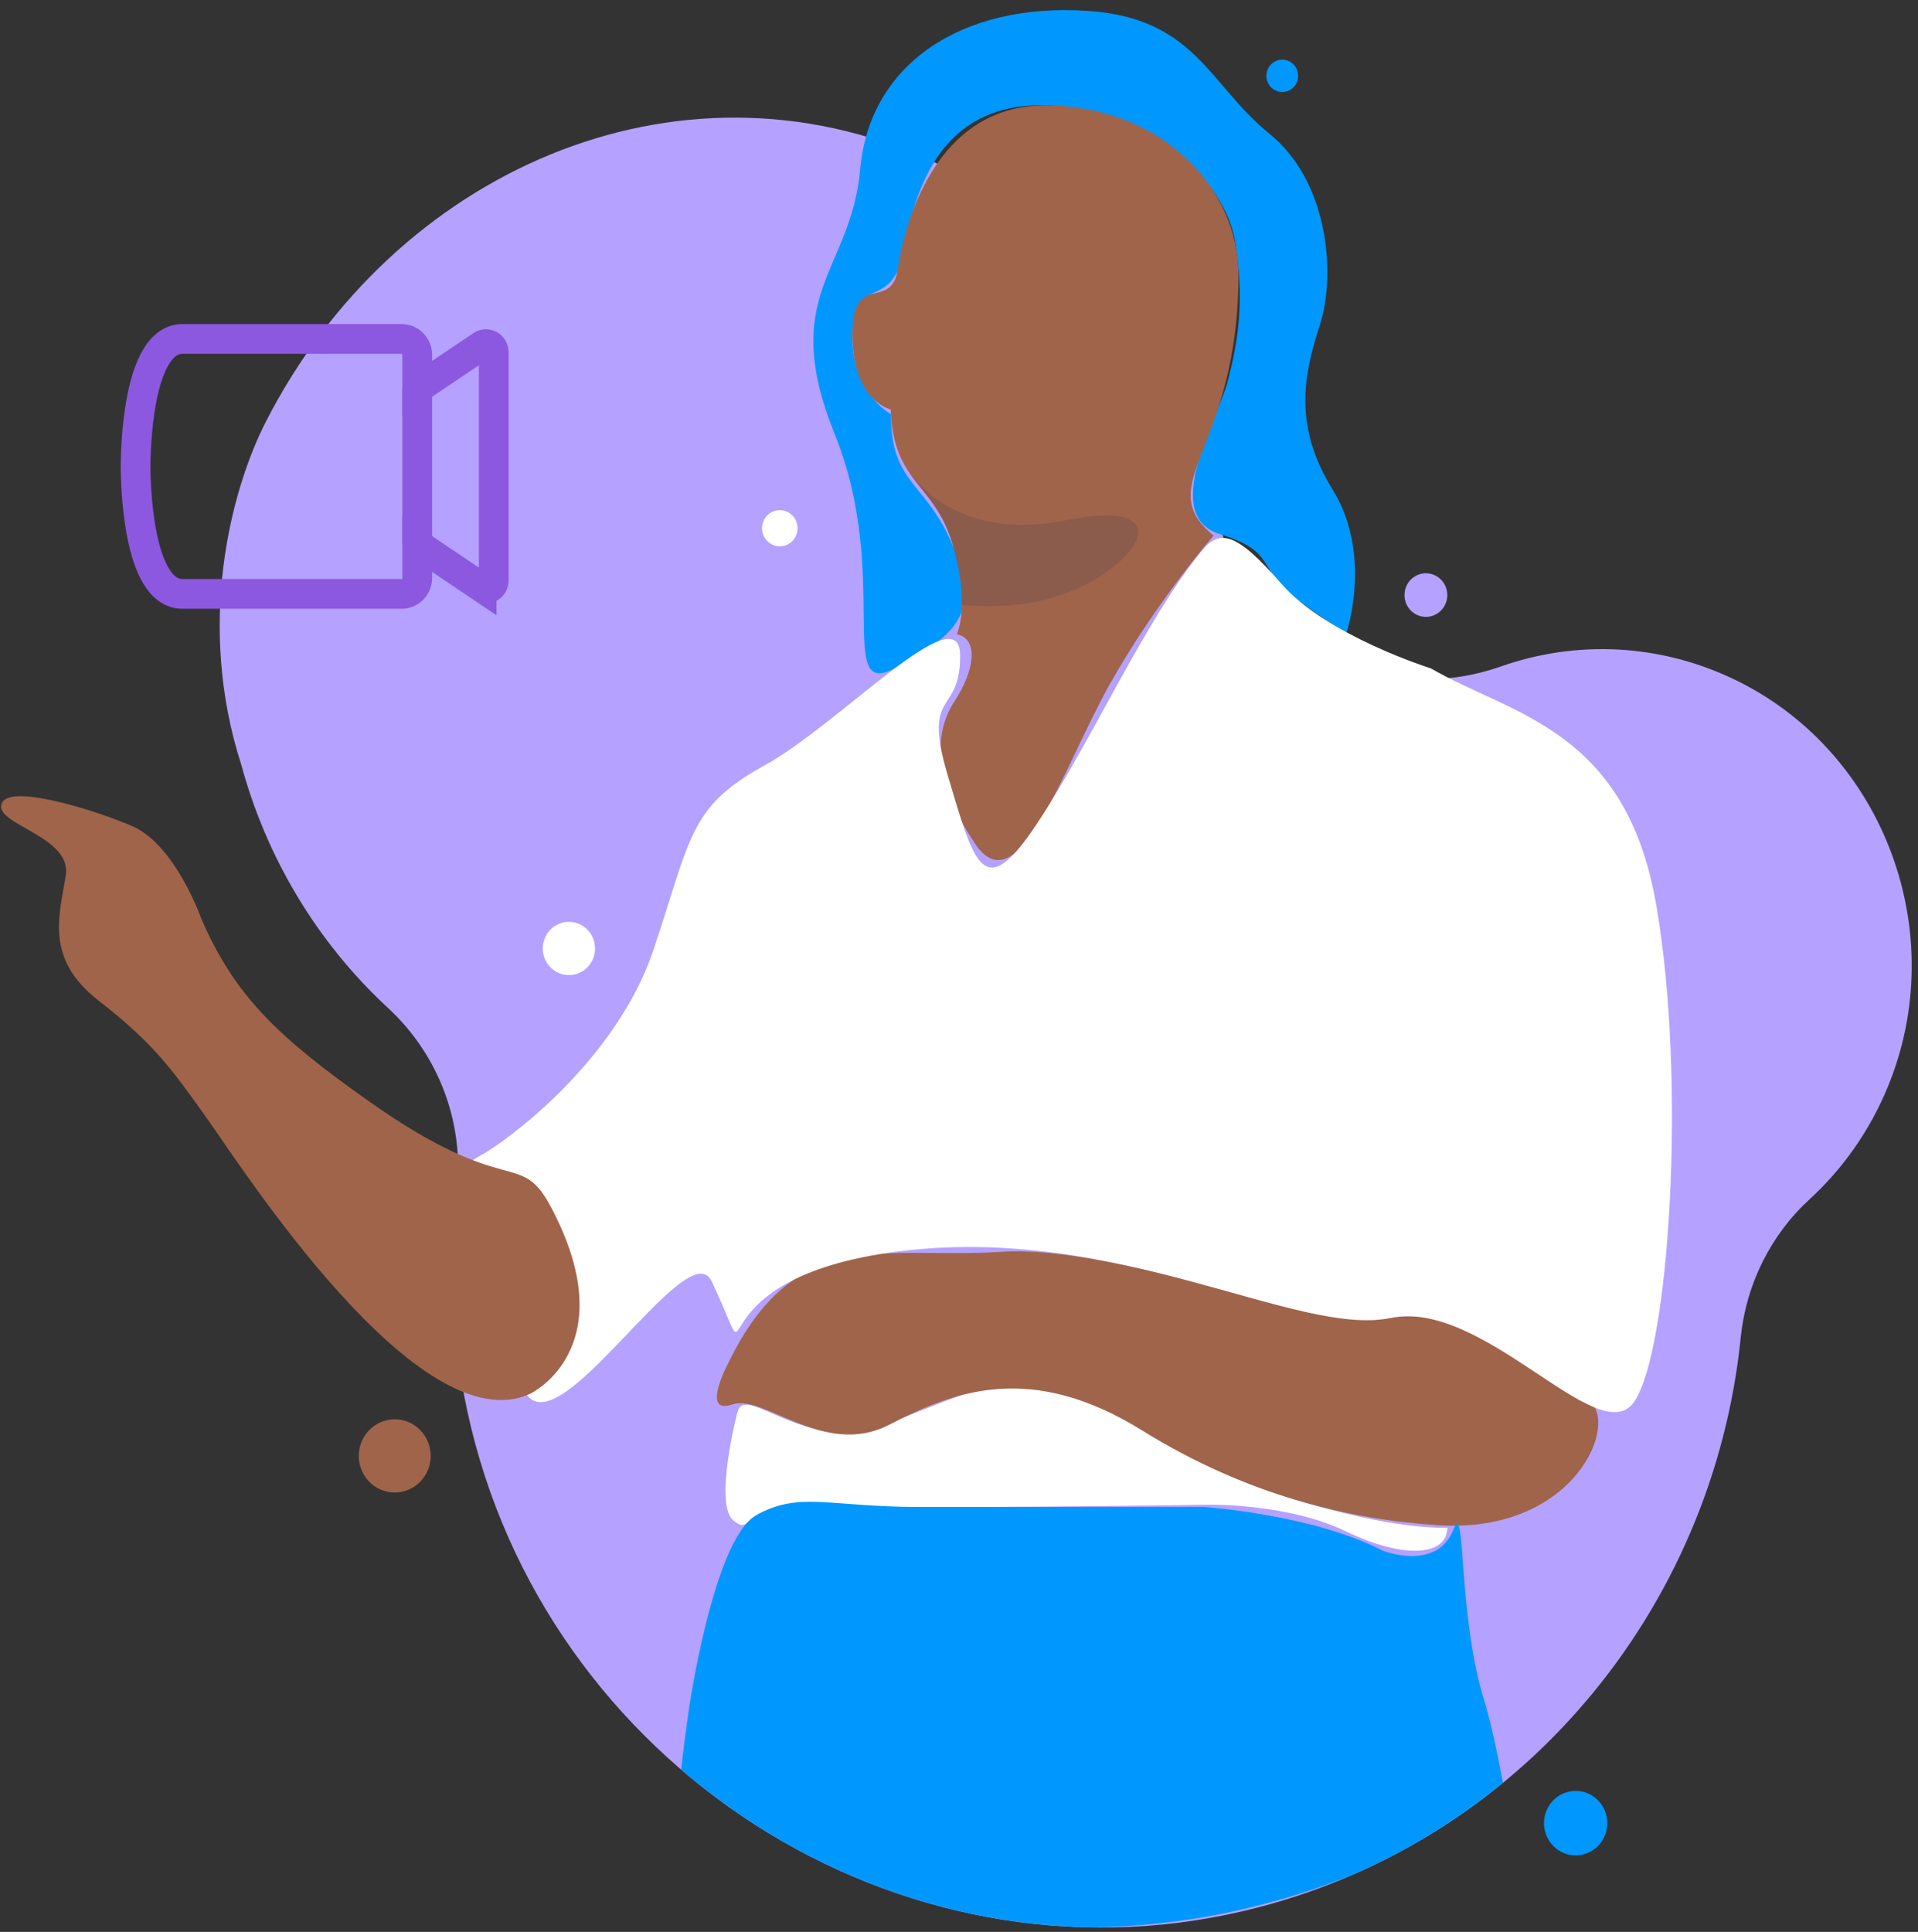 <svg width="140" height="141" viewBox="0 0 140 141" fill="none" xmlns="http://www.w3.org/2000/svg">
<rect x="0" y="0" width="140" height="141" fill="#333333" stroke="none"/>
<g id="Group 194">
<g id="Group">
<path id="Vector" d="M17.603 55.785C19.431 62.538 23.101 68.742 28.316 73.561C32.026 76.987 33.925 81.983 33.332 87.046C32.725 92.239 32.951 97.622 34.115 103.01C39.698 128.82 65.547 145.447 90.825 139.464C110.976 134.694 125.054 117.445 127.059 97.627C127.453 93.736 129.242 90.134 132.097 87.519C134.492 85.319 136.466 82.56 137.799 79.318C142.403 68.142 137.591 55.081 126.909 49.743C121.238 46.912 115.009 46.714 109.52 48.653C105.823 49.96 101.803 49.87 98.187 48.341C98.138 48.323 98.089 48.301 98.045 48.283C93.423 46.349 89.895 42.354 88.757 37.404C86.225 26.359 78.81 16.607 67.813 11.662C49.357 3.366 28.737 12.545 19.413 30.763C16.824 35.826 14.318 45.587 17.603 55.789V55.785Z" fill="#B5A1FF"/>
<path id="Vector_2" d="M98.293 46.155C98.293 46.155 100.206 40.456 97.275 35.736C94.344 31.02 95.199 27.229 96.35 23.681C97.496 20.133 97.04 13.298 92.649 9.75C88.253 6.202 87.261 1.315 79.395 0.792C70.129 0.179 63.467 4.732 62.794 12.311C62.121 19.889 56.782 21.422 60.939 31.706C65.091 41.989 60.917 51.186 65.383 48.738C69.85 46.29 71.537 44.852 69.624 40.014C67.708 35.177 64.998 35.42 65.038 30.236C65.038 30.236 62.041 28.64 62.231 24.244C62.426 19.849 65.184 22.946 66.07 17.937C66.955 12.928 69.235 7.397 76.535 7.694C83.835 7.992 89.462 13.109 90.174 17.73C90.887 22.351 90.289 25.182 89.617 27.824C88.944 30.47 84.623 37.589 89.01 38.969C93.402 40.348 91.476 41.408 94.867 43.892C98.258 46.376 98.298 46.155 98.298 46.155" fill="#0097FF"/>
<path id="Vector_3" d="M69.841 46.29C69.841 46.29 70.855 44.189 69.523 39.699C68.19 35.209 65.202 35.308 65.012 29.88C65.012 29.88 62.285 29.33 62.223 24.519C62.161 19.709 65.047 22.775 65.521 19.673C65.994 16.571 68.155 7.545 76.526 7.69C84.897 7.834 90.4 13.803 90.4 20.024C90.4 32.896 83.959 35.308 88.581 39.09C88.581 39.09 84.335 44 80.98 49.983C77.624 55.965 74.317 66.316 71.156 61.56C67.995 56.804 68.208 53.436 69.682 51.168C71.156 48.901 71.448 46.642 69.846 46.29H69.841Z" fill="#A0644A"/>
<path id="Vector_4" d="M53.825 103.073C53.825 103.073 52.049 109.862 53.572 111.008C55.095 112.153 53.727 109.56 59.801 109.867C65.875 110.173 88.049 109.822 88.049 109.822C88.049 109.822 93.906 109.673 98.262 111.774C102.623 113.87 105.646 113.505 105.646 111.494C105.646 111.494 102.419 111.711 95.987 109.871C89.55 108.032 88.204 106.923 84.282 104.673C80.36 102.428 76.034 99.66 70.058 101.865C64.082 104.065 62.842 105.205 59.425 104.281C56.007 103.361 54.227 101.626 53.825 103.073Z" fill="white"/>
<path id="Vector_5" d="M53.151 99.507C53.151 99.507 51.115 103.294 53.444 102.505C55.772 101.716 60.164 106.45 64.918 103.979C69.673 101.508 75.251 99.358 83.392 104.416C91.042 109.168 98.603 110.917 104.996 111.319C115.067 111.954 118.321 103.659 115.895 102.176C113.469 100.692 107.2 95.264 101.751 96.153C96.301 97.041 81.688 90.81 73.091 91.365C64.493 91.919 58.056 89.345 53.147 99.511L53.151 99.507Z" fill="#A0644A"/>
<path id="Vector_6" d="M87.709 40.213C83.6 45.231 79.647 54.144 75.712 60.086C71.776 66.028 71.134 63.124 69.2 56.664C67.265 50.203 70.116 52.313 70.081 47.818C70.045 43.328 61.328 52.827 55.799 55.866C50.27 58.904 50.438 61.15 47.694 69.337C44.944 77.524 36.839 83.398 35.077 84.332C33.315 85.265 33.549 86.405 33.549 86.405C40.752 95.805 36.051 96.076 38.193 101.315C40.336 106.558 50.177 89.737 51.952 93.529C55.95 102.081 49.717 93.312 65.671 91.324C81.626 89.336 94.695 97.613 101.499 96.193C108.303 94.773 116.696 105.985 119.268 102.329C121.841 98.673 123.124 79.003 120.902 66.086C118.68 53.17 110.348 52.205 104.447 48.783C104.447 48.783 96.833 46.403 93.526 42.598C90.219 38.793 89.015 38.617 87.713 40.208L87.709 40.213Z" fill="white"/>
<path id="Vector_7" d="M7.169 73.011C11.317 76.234 12.579 78.097 15.071 81.577C17.563 85.057 30.632 105.57 38.746 101.698C38.746 101.698 45.604 98.398 40.278 88.213C37.941 83.741 37.272 87.668 26.98 80.414C20.268 75.684 17.143 72.682 14.708 67.083C14.708 67.083 12.831 61.695 9.666 60.302C7.457 59.328 0.75 57.101 0.126 58.634C-0.499 60.167 5.248 61.014 4.805 63.873C4.362 66.731 3.216 69.936 7.169 73.007V73.011Z" fill="#A0644A"/>
<path id="Vector_8" d="M115.009 135.416C116.285 135.416 117.32 134.362 117.32 133.062C117.32 131.763 116.285 130.709 115.009 130.709C113.733 130.709 112.698 131.763 112.698 133.062C112.698 134.362 113.733 135.416 115.009 135.416Z" fill="#0097FF"/>
<path id="Vector_9" d="M104.079 45.023C104.942 45.023 105.642 44.311 105.642 43.432C105.642 42.553 104.942 41.84 104.079 41.84C103.216 41.84 102.517 42.553 102.517 43.432C102.517 44.311 103.216 45.023 104.079 45.023Z" fill="#B5A1FF"/>
<path id="Vector_10" d="M41.526 71.167C42.58 71.167 43.434 70.297 43.434 69.224C43.434 68.151 42.58 67.281 41.526 67.281C40.472 67.281 39.618 68.151 39.618 69.224C39.618 70.297 40.472 71.167 41.526 71.167Z" fill="white"/>
<path id="Vector_11" d="M28.813 108.934C30.262 108.934 31.438 107.737 31.438 106.26C31.438 104.784 30.262 103.587 28.813 103.587C27.363 103.587 26.188 104.784 26.188 106.26C26.188 107.737 27.363 108.934 28.813 108.934Z" fill="#A0644A"/>
<path id="Vector_12" d="M93.596 6.716C94.237 6.716 94.756 6.187 94.756 5.534C94.756 4.882 94.237 4.353 93.596 4.353C92.956 4.353 92.436 4.882 92.436 5.534C92.436 6.187 92.956 6.716 93.596 6.716Z" fill="#0097FF"/>
<path id="Vector_13" d="M56.919 39.875C57.636 39.875 58.216 39.283 58.216 38.554C58.216 37.824 57.636 37.233 56.919 37.233C56.203 37.233 55.622 37.824 55.622 38.554C55.622 39.283 56.203 39.875 56.919 39.875Z" fill="white"/>
<path id="Vector_14" opacity="0.13" d="M77.367 43.45C83.1 41.493 86.486 36.218 77.787 37.977C69.943 39.564 66.68 35.006 66.113 34.095C67.154 35.844 68.672 36.845 69.522 39.703C70.089 41.615 70.23 43.085 70.204 44.153C72.382 44.347 74.954 44.275 77.362 43.45H77.367Z" fill="#002259"/>
<path id="Vector_15" d="M35.158 42.869L30.456 39.705V42.184C30.456 42.824 29.943 43.347 29.314 43.347H13.324C9.995 43.347 9.897 34.993 9.897 34.042C9.897 33.091 9.995 24.737 13.324 24.737H29.314C29.943 24.737 30.456 25.26 30.456 25.9V28.38L35.158 25.215C35.534 24.962 36.039 25.237 36.039 25.697V42.383C36.039 42.842 35.534 43.117 35.158 42.865V42.869Z" stroke="#8C58E0" stroke-width="2.17" stroke-miterlimit="10"/>
<path id="Vector_16" d="M30.456 39.709V28.384" stroke="#8C58E0" stroke-width="2.17" stroke-miterlimit="10"/>
<path id="Vector_17" d="M108.32 124.05C106.377 117.725 107.014 109.308 106.098 111.625C104.867 114.736 100.936 113.181 100.936 113.181C95.845 110.539 87.916 109.989 87.916 109.989H67.158C60.531 109.989 58.313 108.821 55.197 110.593C52.08 112.365 50.287 124.74 50.287 124.74C50.062 126.268 49.876 127.733 49.721 129.154C58.012 136.277 68.619 140.506 79.713 140.672C83.467 140.618 87.257 140.168 91.042 139.27C93.618 138.662 96.106 137.873 98.497 136.926C102.596 135.168 106.35 132.859 109.706 130.109C109.219 127.54 108.728 125.367 108.325 124.05H108.32Z" fill="#0097FF"/>
</g>
</g>
</svg>
